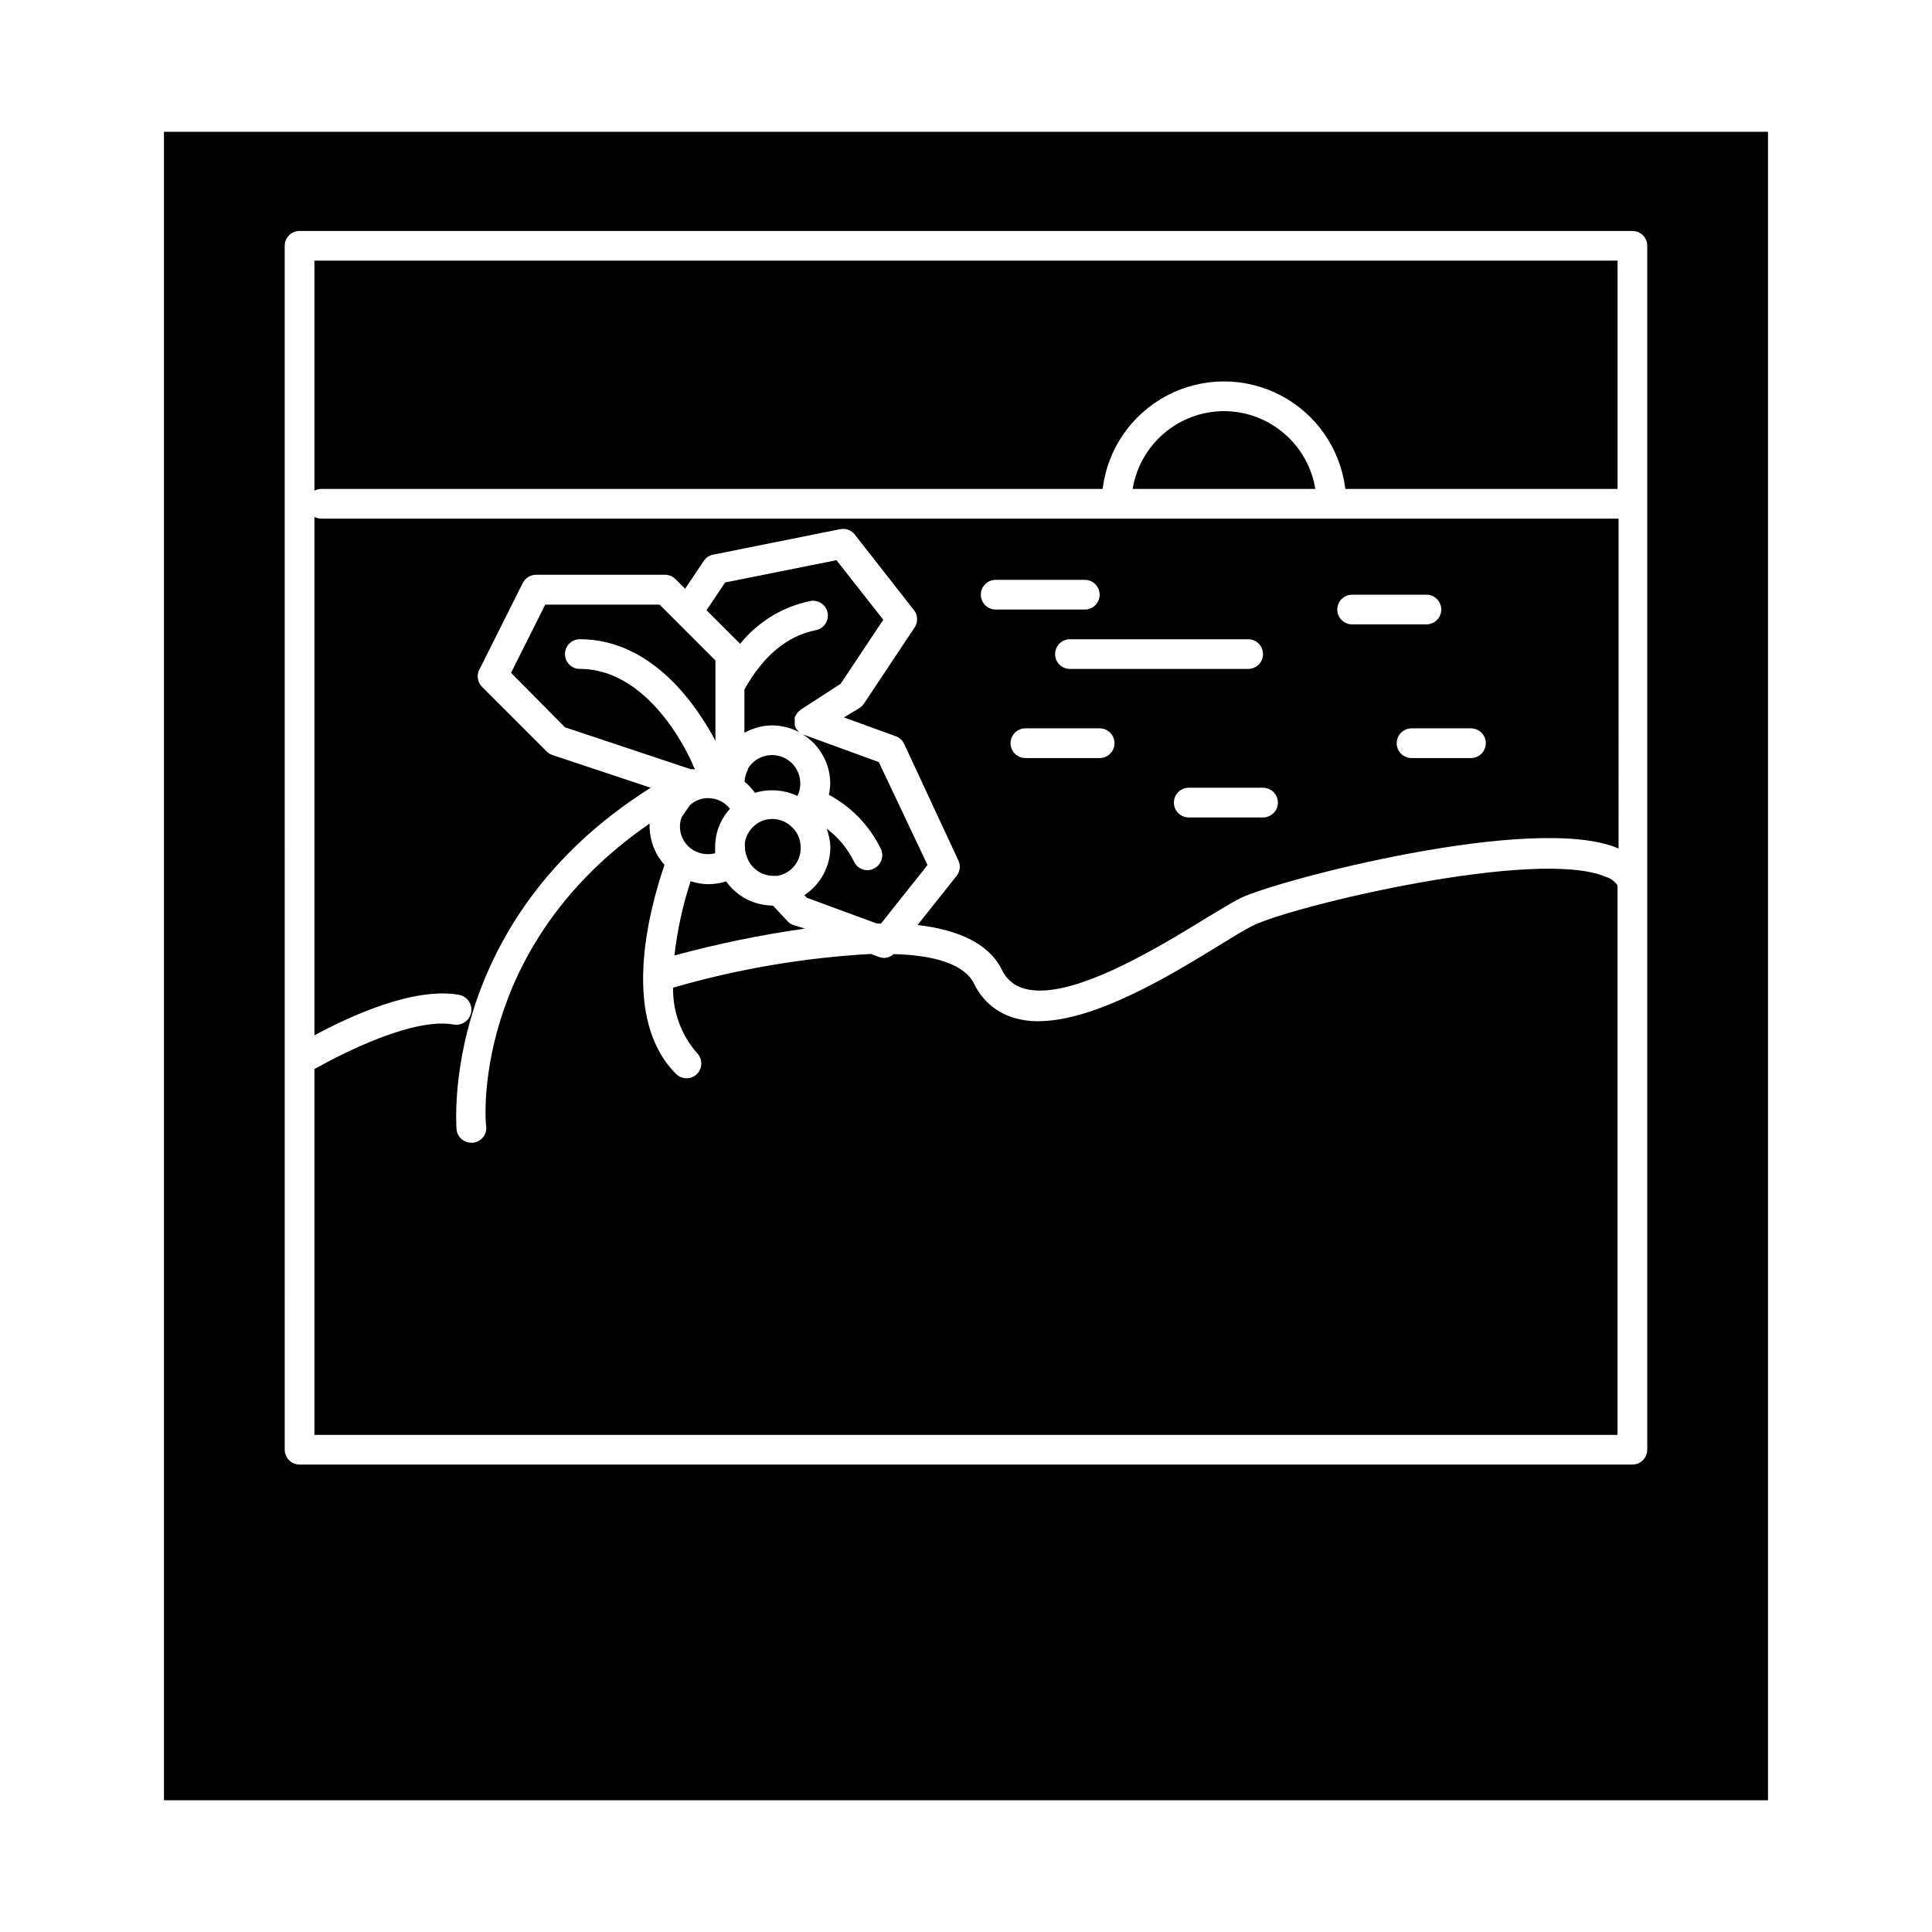<?xml version="1.0" encoding="UTF-8"?>
<!-- The Best Svg Icon site in the world: iconSvg.co, Visit us! https://iconsvg.co -->
<svg fill="#000000" width="800px" height="800px" version="1.1" viewBox="144 144 512 512" xmlns="http://www.w3.org/2000/svg">
 <g>
  <path d="m333.52 370.12v-1.457c-0.059-3.816 1.352-7.508 3.938-10.312-0.559-0.73-1.254-1.348-2.047-1.809-0.742-0.469-1.574-0.777-2.441-0.906-2.227-0.434-4.523 0.227-6.18 1.77l-2.164 3.188c-0.277 0.758-0.426 1.559-0.434 2.363-0.023 2.309 1.043 4.496 2.871 5.902 1.852 1.379 4.227 1.844 6.457 1.262z"/>
  <path d="m342.26 347.85c-0.555 1.02-0.879 2.148-0.945 3.305 1.047 0.855 1.973 1.848 2.754 2.953 3.727-1.125 7.738-0.832 11.258 0.824 0.5-0.988 0.754-2.078 0.75-3.188 0.074-3.406-2.164-6.434-5.445-7.359-3.281-0.926-6.769 0.48-8.488 3.426z"/>
  <path d="m569.56 376.38c-18.184-7.871-83.758 7.871-93.754 13.027-1.812 0.906-4.801 2.715-8.305 4.879-12.793 7.871-33.141 20.348-48.414 20.348v0.004c-2.062 0.012-4.117-0.266-6.102-0.828-4.762-1.305-8.715-4.625-10.824-9.09-2.637-5.312-10.746-7.598-21.332-7.871-0.684 0.617-1.562 0.98-2.481 1.023-0.457-0.004-0.91-0.082-1.34-0.238l-2.203-0.828c-17.758 0.988-35.348 3.988-52.43 8.938-0.113 6.359 2.148 12.531 6.34 17.316 1.523 1.535 1.523 4.016 0 5.551-1.535 1.527-4.016 1.527-5.551 0-14.445-14.445-7.637-41.996-3.07-55.418-2.484-2.762-3.879-6.328-3.938-10.039-0.016-0.301-0.016-0.602 0-0.902-47.586 32.746-43.57 79.781-43.297 80.293h0.004c0.203 2.164-1.383 4.082-3.543 4.289h-0.395c-2.031 0.012-3.734-1.523-3.938-3.543 0-0.59-4.762-55.105 51.445-90.527l-26.016-8.66c-0.578-0.199-1.102-0.52-1.535-0.941l-17.082-17.082h-0.004c-1.297-1.258-1.574-3.238-0.668-4.805l11.414-22.789c0.668-1.324 2.023-2.16 3.504-2.164h34.203c1.035 0.004 2.023 0.414 2.758 1.141l2.559 2.559 4.961-7.398h-0.004c0.598-0.871 1.52-1.469 2.559-1.652l33.535-6.731c1.484-0.316 3.016 0.25 3.938 1.453l15.742 20.113c0.992 1.375 0.992 3.231 0 4.606l-13.383 20.113c-0.344 0.504-0.801 0.922-1.336 1.223l-3.938 2.363 13.738 5v-0.004c0.988 0.355 1.797 1.09 2.242 2.047l14.406 30.977c0.562 1.301 0.383 2.805-0.473 3.934l-10.391 13.066c10.352 1.219 18.734 4.644 22.316 11.809 1.129 2.484 3.309 4.332 5.941 5.039 12.121 3.504 35.621-10.941 48.254-18.695 3.938-2.32 6.769-4.133 8.895-5.195 9.445-4.723 78.168-22.828 100.37-13.227l0.004-87.418h-343.85c-0.621-0.016-1.227-0.176-1.773-0.473v137.41c9.012-4.879 26.176-12.91 38.297-10.746h0.004c2.172 0.383 3.625 2.453 3.246 4.625-0.383 2.176-2.453 3.629-4.625 3.25-10.547-1.891-28.734 7.203-36.918 11.809l-0.004 96.941h345.34v-145.63h0.004c-0.746-1.086-1.844-1.879-3.109-2.242zm-31.805-35.426c0 1.047-0.414 2.047-1.152 2.785-0.738 0.738-1.738 1.152-2.781 1.152h-15.746c-2.172 0-3.934-1.762-3.934-3.938 0-2.172 1.762-3.934 3.934-3.934h15.746c1.043 0 2.043 0.414 2.781 1.152s1.152 1.738 1.152 2.781zm-35.422-39.359h19.68c2.172 0 3.934 1.762 3.934 3.938 0 2.172-1.762 3.934-3.934 3.934h-19.68c-2.176 0-3.938-1.762-3.938-3.934 0-2.176 1.762-3.938 3.938-3.938zm-66.914 43.297h-19.68c-2.172 0-3.938-1.762-3.938-3.938 0-2.172 1.766-3.934 3.938-3.934h19.68c2.176 0 3.938 1.762 3.938 3.934 0 2.176-1.762 3.938-3.938 3.938zm47.23 11.809h0.004c0 1.043-0.418 2.043-1.156 2.781-0.734 0.738-1.738 1.152-2.781 1.152h-19.68c-2.176 0-3.938-1.762-3.938-3.934 0-2.176 1.762-3.938 3.938-3.938h19.68c1.043 0 2.047 0.414 2.781 1.152 0.738 0.738 1.156 1.742 1.156 2.785zm-7.871-43.297c2.176 0 3.938 1.762 3.938 3.938 0 2.172-1.762 3.934-3.938 3.934h-47.23c-2.176 0-3.938-1.762-3.938-3.934 0-2.176 1.762-3.938 3.938-3.938zm-66.91-15.742h23.617c2.172 0 3.934 1.762 3.934 3.934 0 2.176-1.762 3.938-3.934 3.938h-23.617c-2.176 0-3.938-1.762-3.938-3.938 0-2.172 1.762-3.934 3.938-3.934z"/>
  <path d="m376.89 345.96-20.191-7.359c4.523 2.769 7.297 7.684 7.32 12.988-0.02 1.02-0.137 2.035-0.355 3.031 5.992 3.219 10.812 8.246 13.777 14.367 0.441 0.949 0.484 2.035 0.125 3.016-0.363 0.984-1.102 1.781-2.055 2.219-0.512 0.262-1.078 0.398-1.652 0.391-1.523-0.008-2.902-0.898-3.543-2.281-1.684-3.449-4.164-6.445-7.242-8.738 0.59 1.578 0.922 3.238 0.984 4.922-0.031 5.121-2.613 9.891-6.887 12.711l0.707 0.707 18.5 6.812h1.102l12.32-15.508z"/>
  <path d="m348.83 376.11h1.219c3.644-0.66 6.258-3.891 6.141-7.594-0.004-2.137-0.938-4.164-2.559-5.551-2.5-2.293-6.246-2.57-9.055-0.668-1.625 1.121-2.754 2.824-3.148 4.762-0.066 0.484-0.066 0.973 0 1.457-0.016 0.809 0.133 1.609 0.434 2.359 0.949 3.066 3.758 5.176 6.969 5.234z"/>
  <path d="m468.37 252.95c-5.824 0.016-11.453 2.098-15.883 5.875-4.434 3.777-7.383 9.004-8.324 14.75h48.414c-0.941-5.746-3.891-10.973-8.324-14.75-4.43-3.777-10.059-5.859-15.883-5.875z"/>
  <path d="m612.54 621.09v-442.17h-425.09v442.17zm-393.09-411.95c0-2.172 1.762-3.934 3.938-3.934h353.22-0.004c1.047 0 2.047 0.414 2.785 1.152s1.152 1.738 1.152 2.781v319.05c0 1.043-0.414 2.043-1.152 2.781-0.738 0.738-1.738 1.152-2.785 1.152h-353.21c-2.176 0-3.938-1.762-3.938-3.934z"/>
  <path d="m365.68 292.46-29.52 5.902-4.922 7.359 8.898 8.898c4.684-5.805 11.234-9.812 18.539-11.336 1.023-0.207 2.086 0 2.957 0.574s1.477 1.473 1.688 2.496c0.207 1.031-0.004 2.098-0.59 2.973-0.582 0.871-1.492 1.473-2.519 1.672-7.598 1.496-13.973 6.809-18.934 15.742v11.457c2.309-1.289 4.91-1.969 7.559-1.969 2.461 0.059 4.871 0.691 7.043 1.852l-0.277-0.234 0.004-0.004c-0.27-0.273-0.504-0.578-0.711-0.902-0.113-0.254-0.207-0.52-0.273-0.789v-0.668c-0.02-0.238-0.02-0.473 0-0.711-0.043-0.258-0.043-0.523 0-0.785 0.09-0.152 0.195-0.301 0.312-0.434 0.098-0.262 0.246-0.504 0.434-0.707 0.168-0.215 0.367-0.402 0.59-0.551 0.137-0.133 0.281-0.25 0.434-0.355l10.391-6.731 11.297-16.965z"/>
  <path d="m229.1 273.57h207.11c1.281-10.57 7.676-19.832 17.102-24.777 9.426-4.949 20.684-4.949 30.109 0 9.426 4.945 15.82 14.207 17.102 24.777h72.148v-60.496h-345.35v60.969c0.547-0.297 1.152-0.457 1.773-0.473z"/>
  <path d="m288.49 304.23-9.055 18.066 14.289 14.445 33.297 11.098h1.219l0.004 0.004c-0.176-0.203-0.324-0.43-0.434-0.672 0.078-0.078-10.469-25.898-30.148-25.898-2.176 0-3.938-1.762-3.938-3.934 0-2.176 1.762-3.938 3.938-3.938 19.68 0 31.488 18.539 35.938 26.922l-0.004-21.293-14.801-14.801z"/>
  <path d="m354.34 389.18c-0.602-0.184-1.145-0.523-1.574-0.984l-3.938-4.211h0.004c-4.93-0.004-9.551-2.394-12.398-6.418-1.516 0.484-3.094 0.738-4.684 0.75-1.609-0.008-3.203-0.273-4.727-0.789-2.098 6.398-3.535 12.992-4.289 19.68 11.371-3.094 22.926-5.473 34.598-7.125z"/>
 </g>
</svg>